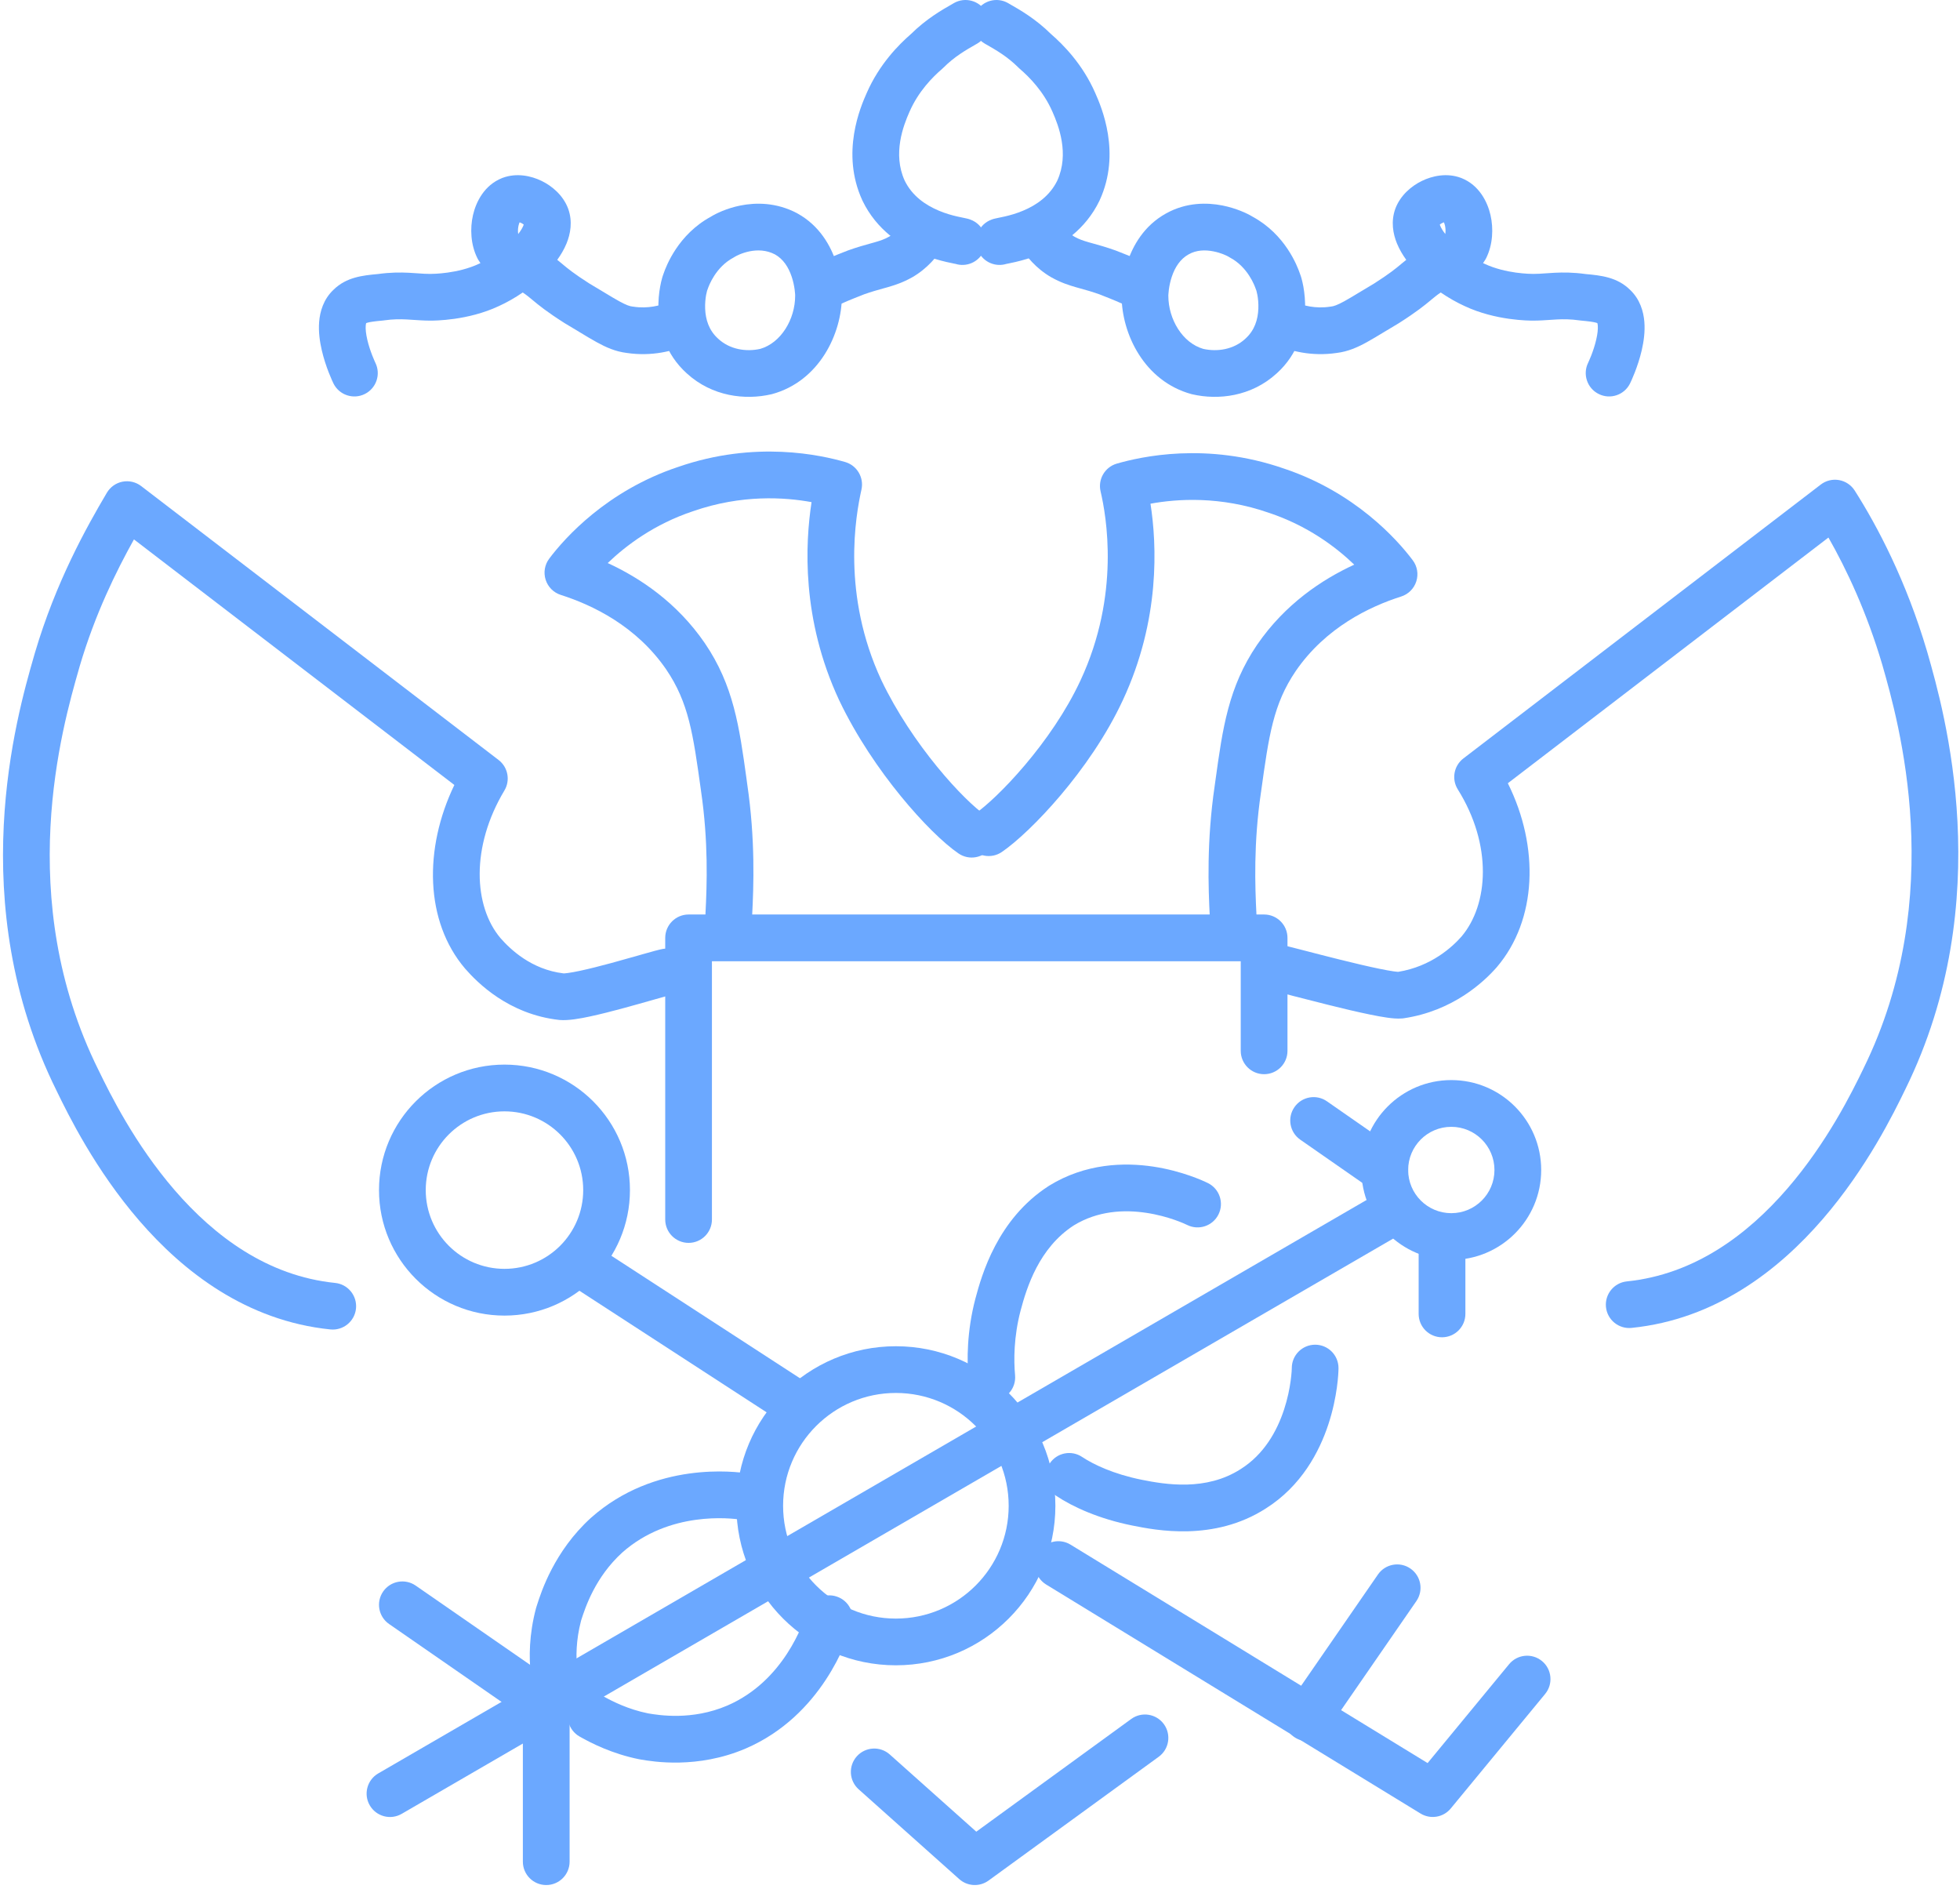 <svg width="65" height="63" viewBox="0 0 65 63" fill="none" xmlns="http://www.w3.org/2000/svg">
<path fill-rule="evenodd" clip-rule="evenodd" d="M22.483 15.484C25.057 14.59 27.237 15.093 28.025 15.318C28.419 15.431 28.657 15.831 28.569 16.232C28.377 17.093 27.904 19.709 29.231 22.557C29.737 23.616 30.418 24.615 31.074 25.418C31.74 26.234 32.34 26.798 32.663 27.02C33.016 27.263 33.105 27.745 32.863 28.098C32.621 28.45 32.138 28.54 31.786 28.297C31.288 27.955 30.58 27.262 29.874 26.398C29.158 25.522 28.402 24.418 27.831 23.221L27.828 23.215L27.828 23.215C26.573 20.524 26.704 18.02 26.914 16.649C26.029 16.487 24.6 16.388 22.987 16.949L22.978 16.953L22.978 16.952C21.704 17.377 20.766 18.081 20.154 18.669C21.22 19.16 22.446 19.973 23.371 21.32L23.373 21.323L23.373 21.323C24.329 22.727 24.518 24.097 24.756 25.817C24.765 25.881 24.773 25.945 24.782 26.01C25.05 27.829 24.995 29.376 24.943 30.367C24.921 30.795 24.556 31.123 24.129 31.101C23.701 31.078 23.373 30.713 23.396 30.286C23.446 29.328 23.494 27.901 23.249 26.232L23.248 26.226L23.248 26.226L23.244 26.194C22.985 24.334 22.841 23.297 22.093 22.196C21.101 20.753 19.643 20.059 18.599 19.726C18.359 19.65 18.172 19.463 18.096 19.224C18.019 18.985 18.063 18.724 18.214 18.523C18.729 17.836 20.128 16.27 22.483 15.484Z" fill="#6BA8FF"/>
<path fill-rule="evenodd" clip-rule="evenodd" d="M4.063 15.971C4.281 15.929 4.506 15.982 4.682 16.117L16.534 25.198C16.847 25.438 16.93 25.874 16.727 26.212C15.607 28.079 15.706 30.052 16.598 31.105C16.915 31.466 17.615 32.148 18.694 32.275C18.694 32.275 18.694 32.275 18.694 32.275C18.705 32.275 18.749 32.273 18.838 32.261C18.942 32.247 19.073 32.223 19.229 32.19C19.54 32.124 19.912 32.029 20.285 31.928C20.604 31.841 20.916 31.752 21.185 31.676C21.23 31.663 21.274 31.651 21.317 31.638L21.339 31.632C21.594 31.56 21.861 31.484 21.99 31.462C22.412 31.392 22.811 31.677 22.881 32.099C22.952 32.521 22.667 32.92 22.245 32.991C22.247 32.991 22.245 32.991 22.239 32.992C22.225 32.996 22.185 33.005 22.106 33.027C22.011 33.052 21.888 33.087 21.741 33.129C21.699 33.141 21.655 33.153 21.611 33.166C21.342 33.242 21.02 33.334 20.691 33.423C20.308 33.527 19.904 33.631 19.551 33.706C19.237 33.773 18.85 33.843 18.564 33.82L18.543 33.818C16.866 33.631 15.83 32.58 15.429 32.121L15.422 32.113L15.422 32.113C14.089 30.548 14.052 28.133 15.068 26.027L4.442 17.885C3.849 18.949 3.154 20.361 2.646 22.079C2.636 22.114 2.626 22.15 2.615 22.188C2.065 24.107 0.439 29.777 3.263 35.474L3.267 35.481L3.267 35.481C3.647 36.266 4.47 37.932 5.791 39.461C7.114 40.991 8.872 42.309 11.114 42.538C11.539 42.581 11.849 42.962 11.806 43.388C11.762 43.813 11.382 44.123 10.956 44.08C8.17 43.795 6.079 42.164 4.619 40.474C3.159 38.785 2.264 36.966 1.873 36.159C-1.219 29.918 0.554 23.748 1.117 21.788C1.132 21.739 1.145 21.693 1.157 21.65L1.159 21.643L1.159 21.643C1.853 19.294 2.866 17.485 3.544 16.338C3.657 16.147 3.846 16.013 4.063 15.971Z" fill="#6BA8FF"/>
<path fill-rule="evenodd" clip-rule="evenodd" d="M24.556 6.814C25.062 6.713 25.742 6.706 26.429 7.067L26.441 7.074C27.187 7.484 27.55 8.16 27.726 8.688C27.902 9.215 27.92 9.676 27.92 9.805C27.92 11.066 27.17 12.64 25.605 13.067C25.595 13.07 25.585 13.072 25.575 13.074C24.72 13.272 23.621 13.152 22.776 12.38C22.061 11.735 21.861 10.918 21.837 10.298C21.824 9.987 21.855 9.711 21.893 9.504C21.912 9.399 21.933 9.308 21.954 9.234C21.964 9.196 21.982 9.134 22.007 9.07C22.094 8.817 22.491 7.774 23.573 7.186C23.744 7.08 24.1 6.905 24.556 6.814ZM24.395 8.5C24.392 8.501 24.392 8.502 24.394 8.5C24.372 8.515 24.35 8.528 24.327 8.54C23.734 8.854 23.507 9.472 23.468 9.589C23.462 9.605 23.457 9.62 23.45 9.636C23.449 9.639 23.448 9.643 23.447 9.648C23.439 9.676 23.428 9.721 23.417 9.78C23.396 9.899 23.378 10.06 23.385 10.236C23.399 10.591 23.506 10.952 23.816 11.23L23.821 11.235L23.821 11.235C24.203 11.586 24.737 11.673 25.211 11.568C25.896 11.372 26.37 10.591 26.37 9.805C26.37 9.806 26.37 9.8 26.37 9.79C26.37 9.779 26.369 9.765 26.368 9.746C26.365 9.71 26.361 9.661 26.353 9.602C26.337 9.483 26.308 9.333 26.256 9.178C26.151 8.862 25.977 8.59 25.7 8.435C25.415 8.287 25.122 8.281 24.86 8.333C24.728 8.36 24.612 8.4 24.524 8.437C24.449 8.469 24.405 8.494 24.395 8.5ZM23.454 9.623C23.454 9.623 23.454 9.625 23.452 9.629C23.454 9.625 23.454 9.623 23.454 9.623Z" fill="#6BA8FF"/>
<path fill-rule="evenodd" clip-rule="evenodd" d="M32.692 0.391C32.904 0.762 32.775 1.235 32.404 1.448C32.396 1.452 32.388 1.457 32.38 1.461C32.025 1.664 31.656 1.875 31.285 2.246C31.27 2.26 31.256 2.274 31.241 2.287C30.927 2.556 30.458 3.03 30.164 3.702L30.162 3.706C29.958 4.165 29.598 5.097 30.001 5.986C30.249 6.495 30.689 6.799 31.139 6.987C31.361 7.08 31.573 7.139 31.74 7.177C31.82 7.196 31.888 7.209 31.947 7.221L31.956 7.223C31.983 7.228 32.019 7.236 32.05 7.243C32.066 7.246 32.089 7.252 32.116 7.259C32.133 7.264 32.194 7.282 32.263 7.316C32.646 7.508 32.801 7.973 32.61 8.356C32.438 8.7 32.044 8.86 31.689 8.75C31.68 8.748 31.669 8.746 31.653 8.743L31.642 8.741C31.583 8.729 31.495 8.711 31.391 8.687C31.17 8.636 30.869 8.554 30.54 8.416C29.888 8.143 29.073 7.628 28.602 6.653L28.596 6.639C27.876 5.069 28.538 3.545 28.745 3.079C29.162 2.128 29.804 1.481 30.21 1.129C30.724 0.622 31.238 0.329 31.589 0.129C31.605 0.12 31.62 0.111 31.635 0.102C32.007 -0.11 32.48 0.019 32.692 0.391ZM31.707 8.754C31.724 8.758 31.719 8.757 31.701 8.753C31.703 8.753 31.705 8.753 31.707 8.754Z" fill="#6BA8FF"/>
<path fill-rule="evenodd" clip-rule="evenodd" d="M31.033 7.089C31.4 7.309 31.519 7.785 31.299 8.152C31.097 8.488 30.754 8.907 30.249 9.196L30.241 9.2L30.241 9.2C29.936 9.37 29.679 9.453 29.43 9.525C29.378 9.539 29.327 9.554 29.276 9.568C29.09 9.619 28.902 9.672 28.65 9.761C28.61 9.777 28.568 9.794 28.525 9.811C28.27 9.911 27.959 10.034 27.646 10.191C27.263 10.382 26.797 10.227 26.606 9.844C26.415 9.462 26.57 8.996 26.953 8.805C27.333 8.614 27.717 8.463 27.969 8.364C28.013 8.347 28.053 8.331 28.089 8.317C28.098 8.313 28.107 8.31 28.116 8.306C28.432 8.193 28.685 8.123 28.878 8.07C28.924 8.057 28.965 8.046 29.004 8.035C29.201 7.978 29.329 7.934 29.484 7.848C29.696 7.726 29.864 7.531 29.97 7.355C30.19 6.988 30.666 6.869 31.033 7.089Z" fill="#6BA8FF"/>
<path fill-rule="evenodd" clip-rule="evenodd" d="M17.171 7.359C17.171 7.359 17.171 7.358 17.172 7.358C17.171 7.359 17.171 7.359 17.171 7.359ZM17.232 7.371C17.247 7.376 17.265 7.383 17.283 7.392C17.318 7.409 17.347 7.428 17.369 7.447C17.365 7.457 17.361 7.47 17.354 7.485C17.325 7.557 17.271 7.65 17.186 7.759C17.184 7.744 17.182 7.728 17.18 7.711C17.174 7.634 17.18 7.552 17.197 7.477C17.207 7.432 17.22 7.397 17.232 7.371ZM15.933 8.724C15.908 8.689 15.884 8.652 15.86 8.613C15.85 8.596 15.841 8.579 15.832 8.561C15.608 8.113 15.584 7.577 15.686 7.131C15.785 6.699 16.057 6.141 16.648 5.905L16.663 5.899C17.134 5.722 17.619 5.832 17.96 5.998C18.303 6.164 18.674 6.471 18.841 6.916L18.845 6.928L18.845 6.928C18.994 7.346 18.919 7.754 18.788 8.073C18.709 8.265 18.602 8.447 18.48 8.616C18.539 8.662 18.593 8.708 18.65 8.754L18.657 8.761C18.828 8.903 19.032 9.073 19.546 9.401C19.746 9.518 19.909 9.617 20.05 9.703C20.241 9.819 20.392 9.91 20.54 9.991C20.778 10.121 20.89 10.155 20.971 10.164C20.982 10.165 20.993 10.166 21.004 10.168C21.489 10.243 21.904 10.131 22.171 10.016C22.564 9.848 23.02 10.03 23.189 10.423C23.357 10.817 23.175 11.272 22.782 11.441C22.333 11.633 21.625 11.828 20.783 11.702C20.41 11.657 20.092 11.513 19.796 11.35C19.626 11.258 19.422 11.134 19.199 10.999C19.056 10.912 18.904 10.821 18.749 10.729C18.741 10.725 18.733 10.72 18.726 10.715C18.127 10.334 17.869 10.121 17.658 9.945L17.646 9.935C17.547 9.853 17.465 9.784 17.336 9.698C17.078 9.875 16.808 10.029 16.541 10.15C15.513 10.632 14.402 10.631 14.271 10.631L14.267 10.631C14.074 10.631 13.864 10.617 13.689 10.605C13.613 10.6 13.543 10.595 13.485 10.592C13.263 10.581 13.032 10.581 12.735 10.623C12.722 10.625 12.709 10.627 12.696 10.628C12.41 10.654 12.27 10.675 12.187 10.699C12.164 10.705 12.152 10.71 12.147 10.712C12.147 10.712 12.147 10.712 12.147 10.712C12.145 10.714 12.143 10.716 12.142 10.718C12.138 10.73 12.132 10.754 12.129 10.796C12.119 10.909 12.136 11.07 12.181 11.265C12.225 11.453 12.287 11.636 12.344 11.782C12.371 11.854 12.397 11.913 12.416 11.957C12.433 11.997 12.444 12.02 12.446 12.023C12.446 12.024 12.446 12.024 12.446 12.024C12.638 12.407 12.482 12.872 12.1 13.063C11.717 13.255 11.252 13.1 11.06 12.717C11.02 12.635 10.799 12.165 10.672 11.616C10.608 11.342 10.557 11.006 10.584 10.669C10.611 10.336 10.724 9.923 11.063 9.605C11.488 9.189 12.023 9.133 12.536 9.086C12.948 9.029 13.275 9.03 13.562 9.044C13.687 9.05 13.786 9.057 13.874 9.064C14.012 9.074 14.123 9.082 14.267 9.082C14.356 9.082 15.181 9.077 15.887 8.745L15.899 8.739L15.899 8.739C15.91 8.734 15.922 8.729 15.933 8.724ZM12.144 10.71C12.144 10.71 12.145 10.71 12.145 10.709C12.145 10.708 12.146 10.708 12.146 10.707C12.146 10.707 12.145 10.708 12.145 10.709C12.145 10.71 12.144 10.71 12.144 10.71ZM17.377 7.407C17.377 7.407 17.377 7.408 17.377 7.41C17.377 7.408 17.377 7.407 17.377 7.407Z" fill="#6BA8FF"/>
<path fill-rule="evenodd" clip-rule="evenodd" d="M38.154 16.701C38.364 18.056 38.483 20.544 37.237 23.216C36.687 24.399 35.912 25.496 35.176 26.365C34.448 27.226 33.717 27.911 33.228 28.247C32.875 28.49 32.393 28.401 32.151 28.048C31.908 27.695 31.997 27.213 32.35 26.971C32.682 26.742 33.311 26.171 33.993 25.364C34.669 24.566 35.356 23.585 35.832 22.562C37.162 19.712 36.687 17.093 36.499 16.294C36.404 15.891 36.642 15.485 37.04 15.371C37.828 15.146 40.008 14.643 42.582 15.537C44.937 16.323 46.336 17.889 46.851 18.576C47.002 18.776 47.046 19.038 46.969 19.277C46.893 19.516 46.706 19.703 46.466 19.779C45.422 20.111 43.964 20.806 42.972 22.248C42.224 23.349 42.08 24.387 41.822 26.246L41.816 26.285C41.571 27.953 41.619 29.381 41.669 30.339C41.692 30.766 41.364 31.131 40.936 31.153C40.509 31.176 40.144 30.848 40.122 30.42C40.07 29.429 40.015 27.882 40.282 26.063C40.291 25.998 40.3 25.933 40.309 25.869C40.547 24.149 40.736 22.78 41.691 21.376L41.694 21.372C42.619 20.026 43.845 19.213 44.911 18.722C44.299 18.133 43.361 17.43 42.087 17.005L42.078 17.002C40.467 16.442 39.04 16.539 38.154 16.701Z" fill="#6BA8FF"/>
<path fill-rule="evenodd" clip-rule="evenodd" d="M60.989 15.918C61.203 15.956 61.391 16.082 61.508 16.265C62.258 17.443 63.215 19.253 63.906 21.592L63.908 21.599C63.915 21.622 63.922 21.646 63.929 21.671C64.469 23.561 66.268 29.847 63.192 36.107C62.802 36.913 61.907 38.734 60.446 40.423C58.986 42.113 56.896 43.745 54.109 44.029C53.683 44.072 53.303 43.763 53.259 43.337C53.216 42.911 53.526 42.531 53.952 42.487C56.193 42.259 57.951 40.94 59.274 39.41C60.595 37.882 61.418 36.215 61.798 35.43L61.8 35.425C64.613 29.704 62.956 23.907 62.43 22.066L62.419 22.028C61.906 20.293 61.236 18.874 60.637 17.823L50.005 25.97C51.062 28.091 50.969 30.506 49.643 32.063L49.637 32.07C49.216 32.551 48.191 33.52 46.55 33.763C46.536 33.765 46.522 33.767 46.507 33.768C46.338 33.784 46.146 33.762 46 33.741C45.834 33.718 45.641 33.682 45.437 33.64C45.029 33.557 44.544 33.442 44.076 33.325C43.653 33.22 43.237 33.113 42.896 33.025C42.859 33.015 42.822 33.006 42.787 32.996C42.607 32.95 42.454 32.911 42.337 32.881C42.279 32.867 42.232 32.855 42.196 32.847C42.164 32.84 42.151 32.837 42.151 32.837C42.151 32.837 42.152 32.837 42.154 32.837C41.731 32.767 41.446 32.368 41.517 31.946C41.587 31.524 41.986 31.239 42.408 31.309C42.526 31.328 42.824 31.406 43.144 31.488L43.175 31.496C43.21 31.505 43.247 31.515 43.284 31.524C43.625 31.613 44.034 31.718 44.449 31.821C44.911 31.936 45.372 32.045 45.748 32.122C45.936 32.161 46.095 32.189 46.217 32.207C46.304 32.219 46.351 32.222 46.368 32.223C47.468 32.046 48.171 31.391 48.467 31.054C49.367 29.993 49.5 28.02 48.345 26.173C48.133 25.834 48.214 25.39 48.531 25.147L60.383 16.066C60.555 15.934 60.775 15.88 60.989 15.918Z" fill="#6BA8FF"/>
<path fill-rule="evenodd" clip-rule="evenodd" d="M40.239 8.334C39.96 8.279 39.675 8.291 39.425 8.43L39.422 8.432L39.422 8.432C39.142 8.586 38.966 8.859 38.86 9.178C38.808 9.333 38.779 9.483 38.763 9.602C38.755 9.661 38.751 9.71 38.749 9.746C38.747 9.765 38.747 9.779 38.746 9.79C38.746 9.8 38.746 9.806 38.746 9.805C38.746 10.591 39.22 11.372 39.905 11.568C40.379 11.673 40.913 11.586 41.296 11.235L41.301 11.23L41.301 11.23C41.61 10.952 41.717 10.591 41.731 10.236C41.738 10.06 41.721 9.899 41.699 9.78C41.688 9.721 41.677 9.676 41.669 9.648C41.668 9.643 41.667 9.639 41.666 9.636C41.66 9.62 41.654 9.605 41.648 9.589C41.609 9.472 41.382 8.854 40.79 8.54C40.767 8.528 40.744 8.515 40.722 8.5C40.723 8.501 40.722 8.5 40.719 8.499C40.69 8.483 40.502 8.385 40.239 8.334ZM41.662 9.623C41.662 9.623 41.663 9.625 41.664 9.629C41.663 9.625 41.662 9.623 41.662 9.623ZM41.542 7.186C41.362 7.075 40.993 6.903 40.539 6.813C40.036 6.714 39.347 6.702 38.674 7.075C37.929 7.485 37.566 8.161 37.39 8.688C37.214 9.215 37.196 9.676 37.196 9.805C37.196 11.066 37.947 12.64 39.512 13.067C39.522 13.07 39.532 13.072 39.541 13.074C40.397 13.272 41.496 13.152 42.34 12.38C43.055 11.735 43.255 10.918 43.28 10.298C43.292 9.987 43.261 9.711 43.224 9.503C43.205 9.399 43.183 9.308 43.163 9.234C43.152 9.196 43.135 9.134 43.109 9.07C43.022 8.817 42.625 7.773 41.542 7.186Z" fill="#6BA8FF"/>
<path fill-rule="evenodd" clip-rule="evenodd" d="M32.373 0.391C32.585 0.019 33.059 -0.11 33.43 0.102C33.445 0.111 33.461 0.12 33.476 0.129C33.827 0.329 34.341 0.622 34.855 1.129C35.261 1.481 35.903 2.128 36.32 3.079C36.527 3.545 37.189 5.069 36.469 6.639L36.463 6.653C35.992 7.628 35.177 8.143 34.525 8.416C34.196 8.554 33.895 8.636 33.674 8.687C33.57 8.711 33.482 8.729 33.423 8.741L33.412 8.743C33.396 8.746 33.385 8.748 33.376 8.75C33.02 8.86 32.627 8.7 32.455 8.356C32.264 7.973 32.419 7.508 32.802 7.316C32.871 7.282 32.932 7.264 32.949 7.259C32.975 7.252 32.999 7.246 33.015 7.243C33.046 7.236 33.081 7.229 33.108 7.223L33.118 7.221C33.177 7.209 33.245 7.196 33.325 7.177C33.492 7.139 33.704 7.08 33.926 6.987C34.376 6.799 34.816 6.495 35.064 5.986C35.467 5.097 35.107 4.165 34.903 3.706L34.901 3.702C34.607 3.03 34.138 2.556 33.824 2.287C33.809 2.274 33.794 2.26 33.78 2.246C33.409 1.875 33.04 1.664 32.684 1.461C32.677 1.457 32.669 1.452 32.661 1.448C32.29 1.235 32.161 0.762 32.373 0.391ZM33.358 8.754C33.36 8.753 33.361 8.753 33.364 8.753C33.346 8.757 33.341 8.758 33.358 8.754Z" fill="#6BA8FF"/>
<path fill-rule="evenodd" clip-rule="evenodd" d="M34.083 7.089C34.45 6.869 34.926 6.988 35.147 7.355C35.252 7.531 35.42 7.726 35.632 7.848C35.787 7.934 35.915 7.978 36.112 8.035C36.151 8.046 36.193 8.057 36.238 8.07C36.431 8.123 36.684 8.193 37 8.306C37.009 8.31 37.018 8.313 37.027 8.317C37.063 8.331 37.103 8.347 37.147 8.364C37.399 8.463 37.783 8.615 38.164 8.805C38.546 8.996 38.701 9.462 38.51 9.844C38.319 10.227 37.853 10.382 37.471 10.191C37.157 10.034 36.846 9.911 36.591 9.811C36.548 9.794 36.506 9.777 36.466 9.761C36.214 9.672 36.026 9.619 35.84 9.568C35.789 9.554 35.738 9.539 35.687 9.525C35.437 9.453 35.18 9.37 34.875 9.2L34.867 9.196L34.867 9.196C34.363 8.907 34.019 8.488 33.818 8.152C33.597 7.785 33.717 7.309 34.083 7.089Z" fill="#6BA8FF"/>
<path fill-rule="evenodd" clip-rule="evenodd" d="M47.156 5.998C47.497 5.832 47.983 5.722 48.453 5.899L48.469 5.905C49.059 6.141 49.331 6.699 49.43 7.131C49.532 7.577 49.508 8.113 49.285 8.561C49.276 8.579 49.266 8.596 49.256 8.613C49.232 8.652 49.208 8.689 49.183 8.724C49.195 8.729 49.206 8.734 49.217 8.739L49.229 8.745L49.229 8.745C49.935 9.077 50.76 9.082 50.849 9.082C50.993 9.082 51.105 9.074 51.242 9.064C51.331 9.057 51.429 9.05 51.554 9.044C51.841 9.03 52.169 9.029 52.58 9.086C53.094 9.133 53.628 9.189 54.053 9.605C54.392 9.923 54.505 10.336 54.532 10.669C54.56 11.006 54.508 11.342 54.445 11.616C54.317 12.165 54.097 12.635 54.056 12.717C53.865 13.1 53.399 13.255 53.017 13.063C52.634 12.872 52.479 12.407 52.67 12.024C52.67 12.024 52.67 12.024 52.67 12.023C52.672 12.02 52.683 11.997 52.7 11.957C52.72 11.913 52.745 11.854 52.773 11.782C52.829 11.636 52.892 11.453 52.935 11.265C52.981 11.07 52.997 10.909 52.988 10.796C52.984 10.754 52.978 10.73 52.975 10.718C52.973 10.716 52.971 10.714 52.969 10.712C52.969 10.712 52.969 10.712 52.969 10.712C52.964 10.71 52.952 10.705 52.93 10.699C52.846 10.675 52.706 10.654 52.421 10.628C52.407 10.627 52.394 10.625 52.381 10.623C52.084 10.581 51.853 10.581 51.632 10.592C51.573 10.595 51.503 10.6 51.427 10.605C51.252 10.617 51.042 10.631 50.849 10.631L50.846 10.631C50.714 10.631 49.603 10.632 48.575 10.15C48.309 10.029 48.038 9.875 47.78 9.698C47.652 9.784 47.569 9.853 47.47 9.935C47.466 9.939 47.462 9.942 47.459 9.945C47.247 10.121 46.989 10.334 46.391 10.715C46.383 10.72 46.375 10.725 46.368 10.729C46.212 10.821 46.061 10.913 45.917 10.999C45.694 11.134 45.49 11.258 45.321 11.35C45.025 11.513 44.706 11.657 44.333 11.702C43.491 11.828 42.783 11.633 42.335 11.441C41.941 11.272 41.759 10.817 41.928 10.423C42.096 10.03 42.552 9.848 42.945 10.016C43.212 10.131 43.627 10.243 44.112 10.168C44.123 10.166 44.134 10.165 44.145 10.164C44.226 10.155 44.339 10.121 44.577 9.991C44.724 9.91 44.875 9.819 45.066 9.703C45.207 9.617 45.37 9.518 45.57 9.401C46.084 9.073 46.288 8.903 46.459 8.761L46.466 8.754C46.523 8.708 46.578 8.662 46.636 8.616C46.514 8.447 46.407 8.265 46.328 8.073C46.197 7.754 46.122 7.346 46.271 6.928L46.275 6.916L46.275 6.916C46.443 6.471 46.813 6.164 47.156 5.998ZM47.93 7.759C47.932 7.744 47.934 7.728 47.936 7.711C47.943 7.634 47.937 7.552 47.92 7.477C47.909 7.432 47.897 7.397 47.885 7.371C47.869 7.376 47.852 7.383 47.833 7.392C47.798 7.409 47.769 7.428 47.748 7.447C47.751 7.457 47.756 7.47 47.762 7.485C47.791 7.557 47.845 7.65 47.93 7.759ZM47.739 7.407C47.739 7.407 47.739 7.408 47.739 7.41C47.739 7.408 47.739 7.407 47.739 7.407ZM47.946 7.359C47.946 7.359 47.945 7.359 47.945 7.358C47.945 7.358 47.946 7.359 47.946 7.359ZM52.972 10.71C52.972 10.71 52.972 10.71 52.972 10.709C52.971 10.708 52.971 10.707 52.971 10.707C52.971 10.708 52.971 10.708 52.972 10.709C52.972 10.71 52.972 10.71 52.972 10.71Z" fill="#6BA8FF"/>
<path fill-rule="evenodd" clip-rule="evenodd" d="M22.061 31.097C22.061 30.669 22.408 30.322 22.836 30.322H41.922C42.35 30.322 42.697 30.669 42.697 31.097V34.843C42.697 35.27 42.35 35.617 41.922 35.617C41.494 35.617 41.147 35.27 41.147 34.843V31.872H23.61V40.435C23.61 40.863 23.264 41.21 22.836 41.21C22.408 41.21 22.061 40.863 22.061 40.435V31.097Z" fill="#6BA8FF"/>
<path fill-rule="evenodd" clip-rule="evenodd" d="M46.594 39.945C46.809 40.315 46.683 40.789 46.312 41.004L13.322 60.141C12.952 60.356 12.478 60.23 12.263 59.86C12.048 59.49 12.174 59.016 12.544 58.801L45.535 39.663C45.905 39.449 46.379 39.575 46.594 39.945Z" fill="#6BA8FF"/>
<path fill-rule="evenodd" clip-rule="evenodd" d="M38.598 57.167C38.849 57.513 38.773 57.998 38.427 58.249L32.783 62.354C32.488 62.568 32.084 62.548 31.811 62.305L28.477 59.329C28.157 59.044 28.129 58.555 28.414 58.235C28.699 57.916 29.189 57.888 29.508 58.173L32.377 60.733L37.515 56.996C37.861 56.744 38.346 56.821 38.598 57.167Z" fill="#6BA8FF"/>
<path fill-rule="evenodd" clip-rule="evenodd" d="M18.799 41.603C19.032 41.244 19.512 41.142 19.871 41.375L26.746 45.839C27.105 46.072 27.207 46.552 26.974 46.91C26.741 47.27 26.261 47.371 25.902 47.139L19.027 42.675C18.668 42.442 18.566 41.962 18.799 41.603Z" fill="#6BA8FF"/>
<path fill-rule="evenodd" clip-rule="evenodd" d="M34.437 51.472C34.66 51.107 35.137 50.992 35.502 51.215L47.344 58.458L50.046 55.18C50.318 54.85 50.807 54.803 51.137 55.075C51.467 55.347 51.514 55.836 51.242 56.166L48.112 59.963C47.867 60.261 47.439 60.332 47.11 60.131L34.694 52.538C34.329 52.314 34.214 51.837 34.437 51.472Z" fill="#6BA8FF"/>
<path fill-rule="evenodd" clip-rule="evenodd" d="M46.774 52.008C47.127 52.252 47.215 52.734 46.972 53.086L43.996 57.396C43.753 57.748 43.27 57.837 42.918 57.593C42.566 57.35 42.478 56.868 42.721 56.516L45.697 52.206C45.94 51.854 46.422 51.765 46.774 52.008Z" fill="#6BA8FF"/>
<path fill-rule="evenodd" clip-rule="evenodd" d="M48.13 37.362C47.339 37.362 46.699 38.003 46.699 38.794C46.699 39.584 47.339 40.225 48.13 40.225C48.92 40.225 49.561 39.584 49.561 38.794C49.561 38.003 48.92 37.362 48.13 37.362ZM45.149 38.794C45.149 37.147 46.484 35.812 48.13 35.812C49.776 35.812 51.111 37.147 51.111 38.794C51.111 40.44 49.776 41.775 48.13 41.775C46.484 41.775 45.149 40.44 45.149 38.794Z" fill="#6BA8FF"/>
<path fill-rule="evenodd" clip-rule="evenodd" d="M42.928 36.709C43.172 36.358 43.655 36.271 44.006 36.516L46.366 38.158C46.718 38.402 46.804 38.885 46.56 39.236C46.315 39.587 45.833 39.674 45.481 39.43L43.121 37.788C42.77 37.544 42.683 37.061 42.928 36.709Z" fill="#6BA8FF"/>
<path fill-rule="evenodd" clip-rule="evenodd" d="M47.822 40.225C48.25 40.225 48.597 40.572 48.597 40.999V43.565C48.597 43.993 48.25 44.34 47.822 44.34C47.394 44.34 47.047 43.993 47.047 43.565V40.999C47.047 40.572 47.394 40.225 47.822 40.225Z" fill="#6BA8FF"/>
<path fill-rule="evenodd" clip-rule="evenodd" d="M12.707 52.769C12.95 52.418 13.433 52.33 13.785 52.573L18.454 55.806C18.806 56.049 18.893 56.532 18.65 56.884C18.406 57.236 17.924 57.323 17.572 57.08L12.903 53.847C12.551 53.604 12.463 53.121 12.707 52.769Z" fill="#6BA8FF"/>
<path fill-rule="evenodd" clip-rule="evenodd" d="M18.115 55.873C18.543 55.873 18.89 56.22 18.89 56.648V61.727C18.89 62.155 18.543 62.502 18.115 62.502C17.687 62.502 17.34 62.155 17.34 61.727V56.648C17.34 56.22 17.687 55.873 18.115 55.873Z" fill="#6BA8FF"/>
<path fill-rule="evenodd" clip-rule="evenodd" d="M16.73 36.849C15.288 36.849 14.119 38.018 14.119 39.46C14.119 40.902 15.288 42.071 16.73 42.071C18.172 42.071 19.341 40.902 19.341 39.46C19.341 38.018 18.172 36.849 16.73 36.849ZM12.569 39.46C12.569 37.162 14.432 35.299 16.73 35.299C19.028 35.299 20.891 37.162 20.891 39.46C20.891 41.758 19.028 43.621 16.73 43.621C14.432 43.621 12.569 41.758 12.569 39.46Z" fill="#6BA8FF"/>
<path fill-rule="evenodd" clip-rule="evenodd" d="M29.71 46.186C27.645 46.186 25.97 47.861 25.97 49.927C25.97 51.992 27.645 53.667 29.71 53.667C31.776 53.667 33.451 51.992 33.451 49.927C33.451 47.861 31.776 46.186 29.71 46.186ZM24.421 49.927C24.421 47.005 26.789 44.637 29.71 44.637C32.632 44.637 35 47.005 35 49.927C35 52.848 32.632 55.216 29.71 55.216C26.789 55.216 24.421 52.848 24.421 49.927Z" fill="#6BA8FF"/>
<path fill-rule="evenodd" clip-rule="evenodd" d="M35.613 40.629C36.403 40.146 37.274 40.102 38.016 40.214C38.762 40.326 39.31 40.586 39.369 40.615C39.752 40.806 40.217 40.651 40.408 40.269C40.6 39.886 40.445 39.42 40.062 39.229C39.915 39.156 39.207 38.826 38.246 38.681C37.285 38.537 36.003 38.57 34.794 39.313L34.781 39.322C33.073 40.42 32.554 42.286 32.348 43.057L32.348 43.057L32.347 43.06C32.063 44.142 32.063 45.108 32.12 45.739C32.159 46.165 32.535 46.479 32.962 46.44C33.388 46.401 33.702 46.025 33.663 45.598C33.618 45.101 33.618 44.323 33.846 43.456C34.05 42.689 34.454 41.378 35.613 40.629Z" fill="#6BA8FF"/>
<path fill-rule="evenodd" clip-rule="evenodd" d="M43.615 44.586C44.043 44.586 44.389 44.933 44.389 45.361C44.389 45.523 44.357 46.3 44.056 47.218C43.755 48.136 43.159 49.27 41.979 50.016C40.255 51.123 38.322 50.736 37.563 50.584L37.562 50.584C36.444 50.361 35.579 49.965 35.027 49.597C34.671 49.36 34.575 48.879 34.812 48.523C35.05 48.166 35.531 48.07 35.887 48.308C36.259 48.556 36.933 48.878 37.866 49.065C38.646 49.221 39.995 49.449 41.144 48.711L41.149 48.708L41.149 48.708C41.917 48.222 42.346 47.459 42.584 46.735C42.701 46.378 42.766 46.046 42.801 45.793C42.818 45.667 42.828 45.562 42.834 45.486C42.836 45.447 42.838 45.417 42.839 45.395C42.84 45.373 42.84 45.362 42.84 45.361L42.84 45.361C42.84 44.933 43.187 44.586 43.615 44.586Z" fill="#6BA8FF"/>
<path fill-rule="evenodd" clip-rule="evenodd" d="M20.634 51.479C22.202 50.088 24.24 50.339 24.573 50.387C24.997 50.447 25.389 50.153 25.45 49.73C25.51 49.306 25.216 48.913 24.792 48.853C24.407 48.798 21.727 48.434 19.601 50.324L19.601 50.324L19.595 50.329C18.378 51.435 17.943 52.798 17.813 53.206C17.804 53.233 17.797 53.256 17.791 53.274C17.786 53.289 17.781 53.304 17.777 53.32C17.543 54.197 17.541 54.962 17.602 55.503C17.649 55.928 18.032 56.235 18.457 56.188C18.883 56.141 19.189 55.757 19.142 55.332C19.1 54.954 19.098 54.393 19.269 53.74C19.273 53.726 19.278 53.711 19.283 53.695C19.409 53.307 19.736 52.297 20.634 51.479Z" fill="#6BA8FF"/>
<path fill-rule="evenodd" clip-rule="evenodd" d="M27.749 52.937C28.155 53.072 28.375 53.511 28.239 53.916C28.237 53.924 28.234 53.934 28.23 53.945C28.096 54.353 27.268 56.88 24.733 57.974L24.731 57.975C23.13 58.661 21.647 58.408 21.259 58.342C21.244 58.339 21.232 58.337 21.22 58.335C21.212 58.334 21.204 58.332 21.196 58.331C20.314 58.154 19.617 57.804 19.219 57.577C18.847 57.364 18.718 56.891 18.93 56.519C19.143 56.148 19.616 56.019 19.988 56.231C20.306 56.413 20.836 56.677 21.488 56.809C21.493 56.81 21.499 56.811 21.504 56.812C21.841 56.868 22.944 57.055 24.12 56.551C26.002 55.738 26.644 53.803 26.764 53.442C26.766 53.437 26.768 53.431 26.769 53.426C26.905 53.02 27.343 52.801 27.749 52.937Z" fill="#6BA8FF"/>
</svg>
